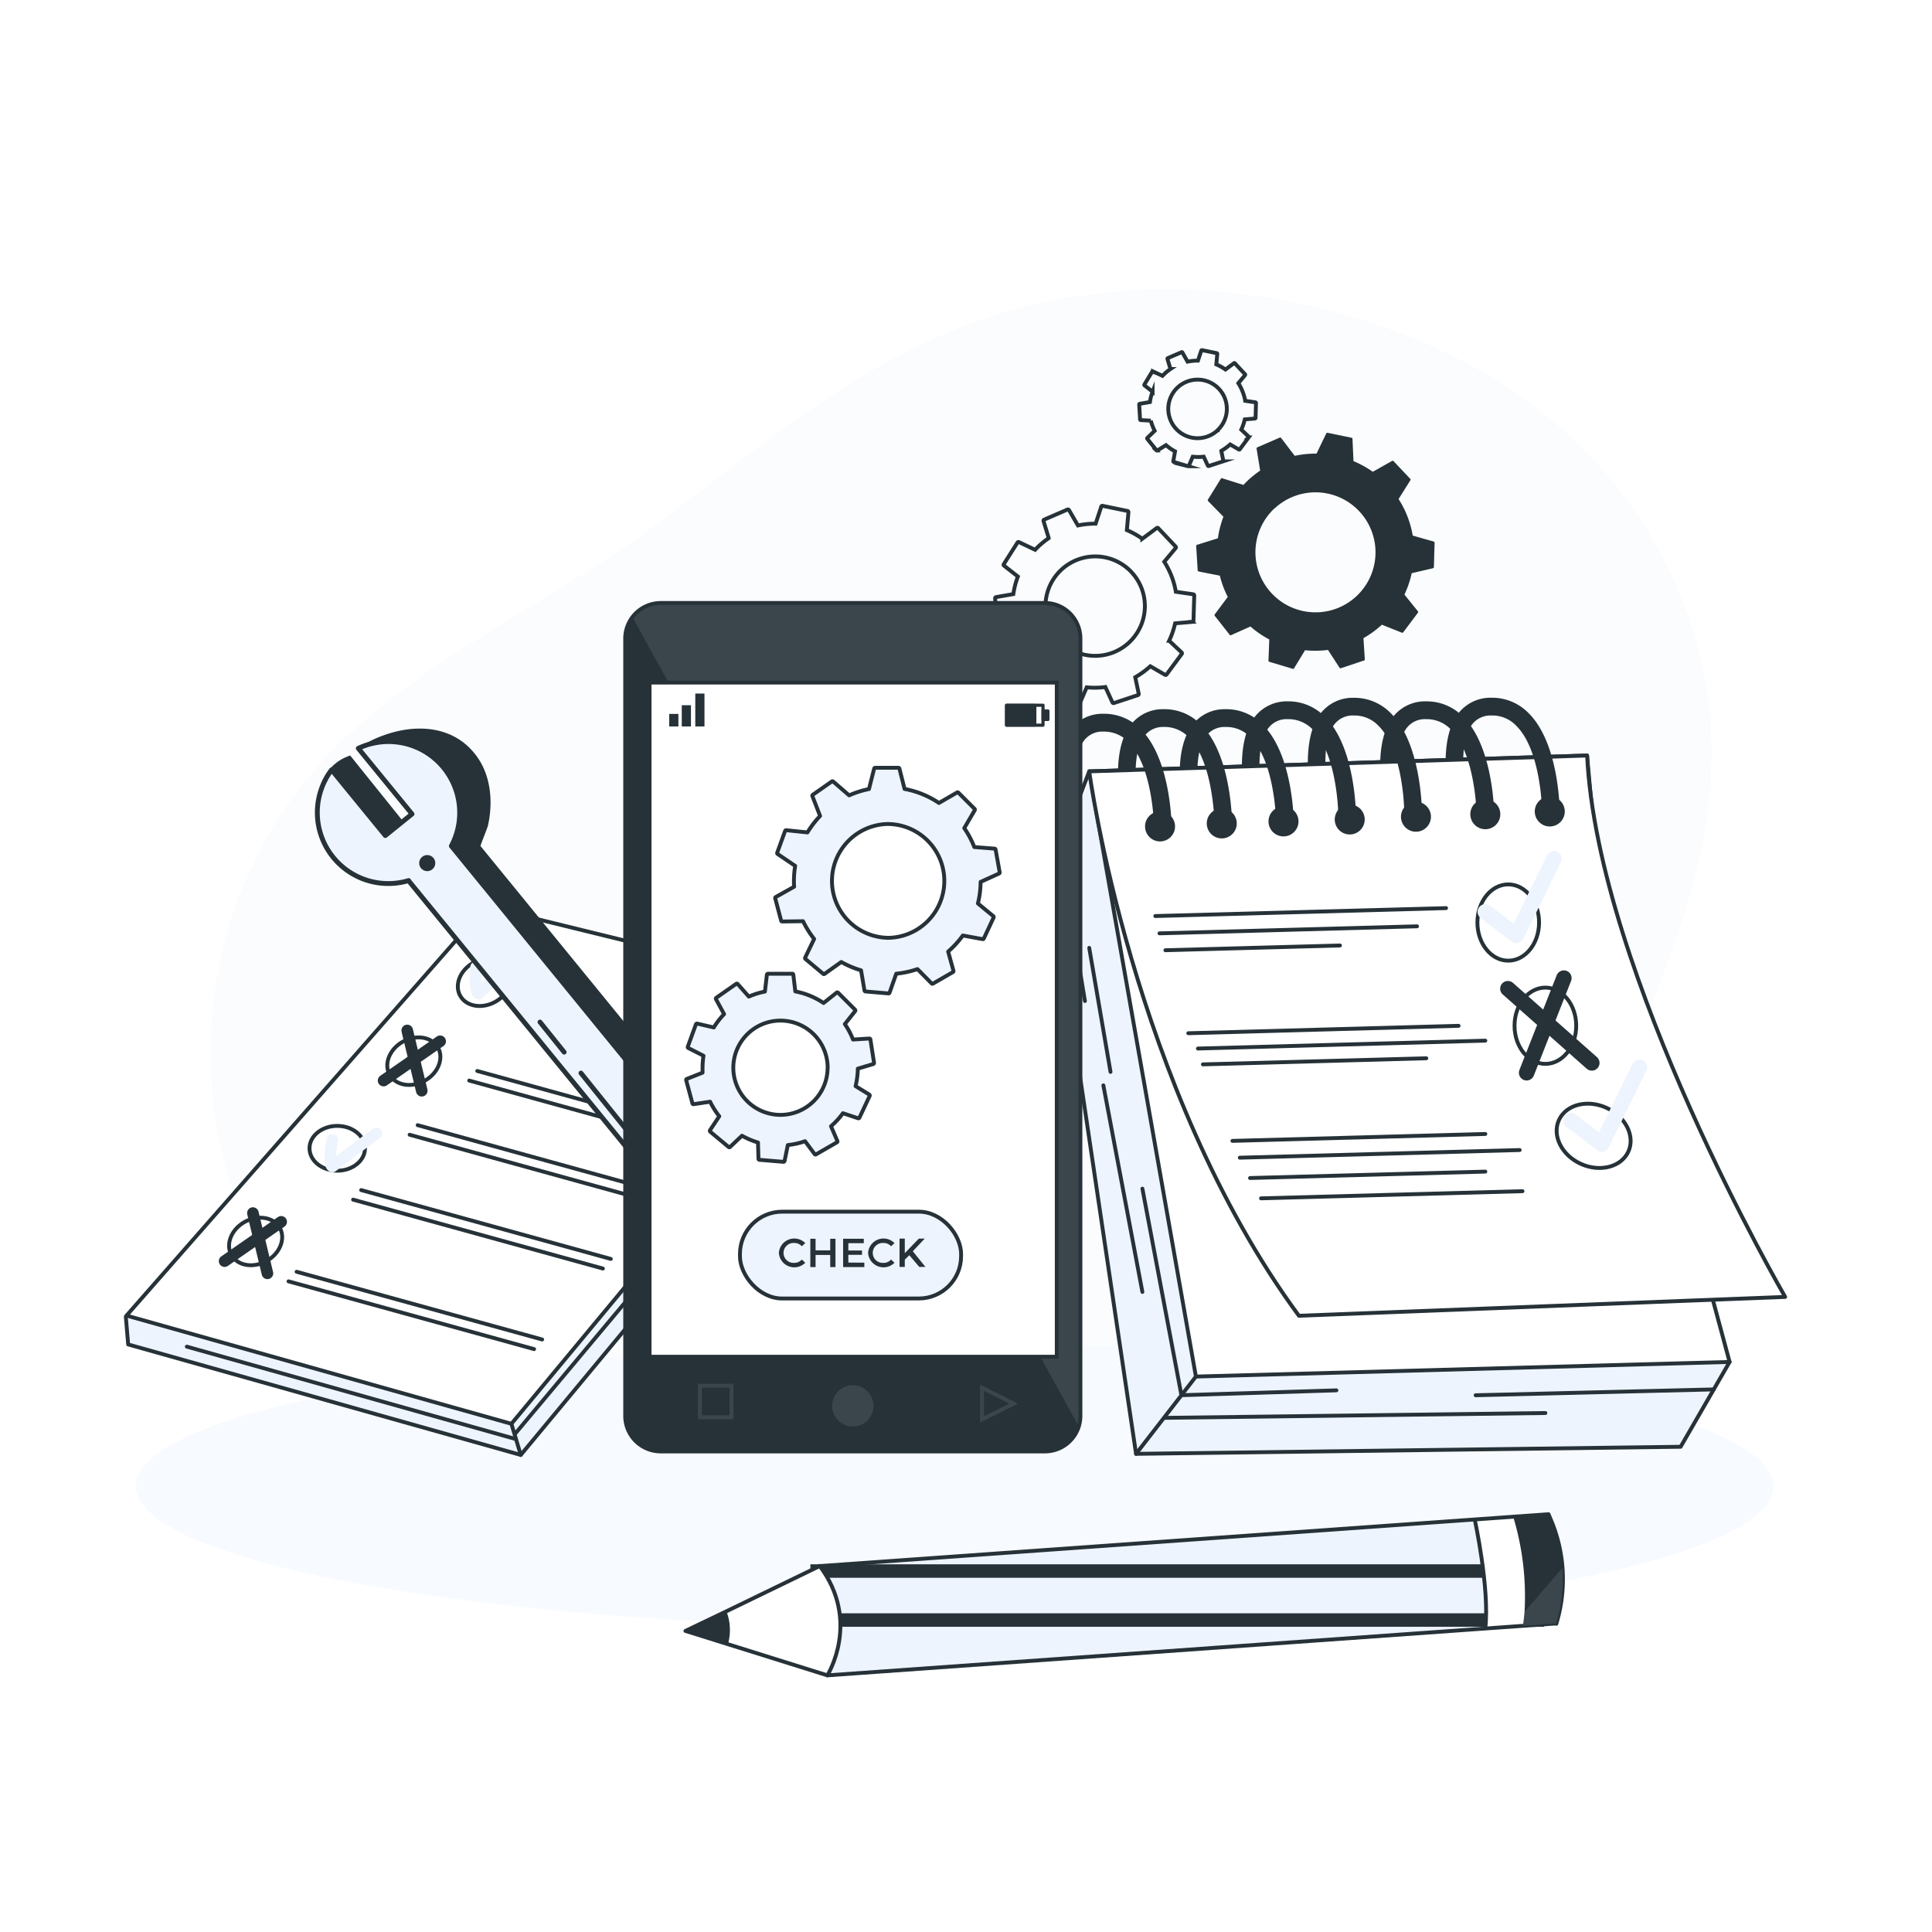 <svg class="animated" id="freepik_stories-mobile-testing" xmlns="http://www.w3.org/2000/svg" viewBox="0 0 500 500" version="1.1" xmlns:xlink="http://www.w3.org/1999/xlink" xmlns:svgjs="http://svgjs.com/svgjs"><style>svg#freepik_stories-mobile-testing:not(.animated) .animable {opacity: 0;}svg#freepik_stories-mobile-testing.animated #freepik--background-simple--inject-125 {animation: 1s 1 forwards cubic-bezier(.36,-0.01,.5,1.38) slideDown;animation-delay: 0s;}svg#freepik_stories-mobile-testing.animated #freepik--Shadow--inject-125 {animation: 1s 1 forwards cubic-bezier(.36,-0.01,.5,1.38) slideLeft;animation-delay: 0s;}svg#freepik_stories-mobile-testing.animated #freepik--notebook-2--inject-125 {animation: 1s 1 forwards cubic-bezier(.36,-0.01,.5,1.38) zoomOut;animation-delay: 0s;}svg#freepik_stories-mobile-testing.animated #freepik--Wrench--inject-125 {animation: 1s 1 forwards cubic-bezier(.36,-0.01,.5,1.38) lightSpeedRight;animation-delay: 0s;}svg#freepik_stories-mobile-testing.animated #freepik--Pen--inject-125 {animation: 1s 1 forwards cubic-bezier(.36,-0.01,.5,1.38) slideDown;animation-delay: 0s;}svg#freepik_stories-mobile-testing.animated #freepik--Graphics--inject-125 {animation: 1s 1 forwards cubic-bezier(.36,-0.01,.5,1.38) slideDown;animation-delay: 0s;}svg#freepik_stories-mobile-testing.animated #freepik--Notebook--inject-125 {animation: 1s 1 forwards cubic-bezier(.36,-0.01,.5,1.38) zoomOut;animation-delay: 0s;}svg#freepik_stories-mobile-testing.animated #freepik--Device--inject-125 {animation: 1s 1 forwards cubic-bezier(.36,-0.01,.5,1.38) lightSpeedRight;animation-delay: 0s;}            @keyframes slideDown {                0% {                    opacity: 0;                    transform: translateY(-30px);                }                100% {                    opacity: 1;                    transform: translateY(0);                }            }                    @keyframes slideLeft {                0% {                    opacity: 0;                    transform: translateX(-30px);                }                100% {                    opacity: 1;                    transform: translateX(0);                }            }                    @keyframes zoomOut {                0% {                    opacity: 0;                    transform: scale(1.5);                }                100% {                    opacity: 1;                    transform: scale(1);                }            }                    @keyframes lightSpeedRight {              from {                transform: translate3d(50%, 0, 0) skewX(-20deg);                opacity: 0;              }              60% {                transform: skewX(10deg);                opacity: 1;              }              80% {                transform: skewX(-2deg);              }              to {                opacity: 1;                transform: translate3d(0, 0, 0);              }            }        </style><g id="freepik--background-simple--inject-125" class="animable" style="transform-origin: 248.724px 236.327px;"><path d="M373,90.82c-34.3-15.95-75.39-20.75-112.48-10.08-33.57,9.67-60.91,32.57-88.19,53.34C144.44,155.3,110,169.63,85.51,194.9,51.9,229.64,45,284,68.18,326.3,92,369.84,140,389.24,187.09,395c61.26,7.45,135.87.88,182.18-43.86,23.89-23.08,41.83-51.82,54.46-82.41,12.81-31.06,24.17-61.7,16.81-95.88C432.51,135.57,407.08,106.69,373,90.82Z" style="fill: rgb(238, 244, 253); transform-origin: 248.724px 236.327px;" id="elrndt5q5psi" class="animable"></path><g id="eluyqjb0cc7g"><path d="M373,90.82c-34.3-15.95-75.39-20.75-112.48-10.08-33.57,9.67-60.91,32.57-88.19,53.34C144.44,155.3,110,169.63,85.51,194.9,51.9,229.64,45,284,68.18,326.3,92,369.84,140,389.24,187.09,395c61.26,7.45,135.87.88,182.18-43.86,23.89-23.08,41.83-51.82,54.46-82.41,12.81-31.06,24.17-61.7,16.81-95.88C432.51,135.57,407.08,106.69,373,90.82Z" style="fill: rgb(255, 255, 255); opacity: 0.7; transform-origin: 248.724px 236.327px;" class="animable"></path></g></g><g id="freepik--Shadow--inject-125" class="animable" style="transform-origin: 247.07px 384.64px;"><ellipse cx="247.07" cy="384.64" rx="211.84" ry="36.72" style="fill: rgb(238, 244, 253); transform-origin: 247.07px 384.64px;" id="elxv4s80qw29o" class="animable"></ellipse><g id="el7peobccix7n"><ellipse cx="247.07" cy="384.64" rx="211.84" ry="36.72" style="fill: rgb(255, 255, 255); opacity: 0.5; transform-origin: 247.07px 384.64px;" class="animable"></ellipse></g></g><g id="freepik--notebook-2--inject-125" class="animable" style="transform-origin: 128.64px 305.57px;"><polygon points="32.74 340.47 32.68 342.17 33.17 347.94 134.77 376.54 224.72 268.22 223.92 258.9 203.19 258.41 32.74 340.47" style="fill: rgb(238, 244, 253); transform-origin: 128.7px 317.475px;" id="el1mr2fu1hdt6" class="animable"></polygon><polygon points="223.61 258.62 125.71 234.6 32.74 340.47 132.35 368.48 223.61 258.62" style="fill: rgb(255, 255, 255); stroke: rgb(38, 50, 56); stroke-linecap: round; stroke-linejoin: round; transform-origin: 128.175px 301.54px;" id="elhcbg1d6cev" class="animable"></polygon><polyline points="223.61 258.62 224.46 268.54 134.77 376.54 132.35 368.48" style="fill: none; stroke: rgb(38, 50, 56); stroke-linecap: round; stroke-linejoin: round; transform-origin: 178.405px 317.58px;" id="el5439yggobjd" class="animable"></polyline><polyline points="134.77 376.54 33.17 347.94 32.56 340.74" style="fill: none; stroke: rgb(38, 50, 56); stroke-linecap: round; stroke-linejoin: round; transform-origin: 83.665px 358.64px;" id="elc1gpexst6og" class="animable"></polyline><line x1="133.54" y1="372.44" x2="48.35" y2="348.51" style="fill: none; stroke: rgb(38, 50, 56); stroke-linecap: round; stroke-linejoin: round; transform-origin: 90.945px 360.475px;" id="elij3viozbm3" class="animable"></line><line x1="223.94" y1="265.59" x2="176.05" y2="321.29" style="fill: none; stroke: rgb(38, 50, 56); stroke-linecap: round; stroke-linejoin: round; transform-origin: 199.995px 293.44px;" id="elpbjfp7xz8l" class="animable"></line><line x1="170.63" y1="326.49" x2="133.41" y2="370.94" style="fill: none; stroke: rgb(38, 50, 56); stroke-linecap: round; stroke-linejoin: round; transform-origin: 152.02px 348.715px;" id="el83t6yjmf4jx" class="animable"></line><path d="M119.09,257.69c1.55,2.8,5.62,3.51,9.09,1.58s5-5.76,3.45-8.56-5.63-3.5-9.1-1.57S117.53,254.9,119.09,257.69Z" style="fill: none; stroke: rgb(38, 50, 56); stroke-miterlimit: 10; transform-origin: 125.357px 254.203px;" id="elrf5pf3sd4mn" class="animable"></path><line x1="197.76" y1="278.25" x2="134.21" y2="260.71" style="fill: none; stroke: rgb(38, 50, 56); stroke-linecap: round; stroke-linejoin: round; transform-origin: 165.985px 269.48px;" id="el8enoycytae" class="animable"></line><line x1="199.85" y1="275.76" x2="136.29" y2="258.23" style="fill: none; stroke: rgb(38, 50, 56); stroke-linecap: round; stroke-linejoin: round; transform-origin: 168.07px 266.995px;" id="elwv4nfcnbbt" class="animable"></line><path d="M100.83,278.12c1.56,2.8,5.63,3.51,9.09,1.58s5-5.76,3.45-8.56-5.63-3.5-9.09-1.57S99.27,275.33,100.83,278.12Z" style="fill: none; stroke: rgb(38, 50, 56); stroke-miterlimit: 10; transform-origin: 107.098px 274.633px;" id="eldcmqgnh4cut" class="animable"></path><line x1="184.11" y1="296.94" x2="121.43" y2="279.65" style="fill: none; stroke: rgb(38, 50, 56); stroke-linecap: round; stroke-linejoin: round; transform-origin: 152.77px 288.295px;" id="el7qm3cvp69w5" class="animable"></line><line x1="186.27" y1="294.48" x2="123.52" y2="277.17" style="fill: none; stroke: rgb(38, 50, 56); stroke-linecap: round; stroke-linejoin: round; transform-origin: 154.895px 285.825px;" id="elldjwv79p9l" class="animable"></line><line x1="170.63" y1="311.51" x2="106.01" y2="293.67" style="fill: none; stroke: rgb(38, 50, 56); stroke-linecap: round; stroke-linejoin: round; transform-origin: 138.32px 302.59px;" id="elqtzyfwlkvjh" class="animable"></line><line x1="172.76" y1="309.04" x2="108.09" y2="291.19" style="fill: none; stroke: rgb(38, 50, 56); stroke-linecap: round; stroke-linejoin: round; transform-origin: 140.425px 300.115px;" id="el210od5o2j51" class="animable"></line><g id="el3mya5d35ski"><ellipse cx="87.28" cy="297.18" rx="7.18" ry="5.8" style="fill: none; stroke: rgb(38, 50, 56); stroke-miterlimit: 10; transform-origin: 87.28px 297.18px; transform: rotate(-29.12deg);" class="animable"></ellipse></g><line x1="156.03" y1="328.3" x2="91.38" y2="310.47" style="fill: none; stroke: rgb(38, 50, 56); stroke-linecap: round; stroke-linejoin: round; transform-origin: 123.705px 319.385px;" id="elq3iwgskqem" class="animable"></line><line x1="158.07" y1="325.81" x2="93.47" y2="307.99" style="fill: none; stroke: rgb(38, 50, 56); stroke-linecap: round; stroke-linejoin: round; transform-origin: 125.77px 316.9px;" id="elp1baafkk34" class="animable"></line><path d="M59.89,324.79c1.55,2.79,5.63,3.5,9.09,1.57s5-5.76,3.45-8.56-5.63-3.5-9.1-1.57S58.33,322,59.89,324.79Z" style="fill: none; stroke: rgb(38, 50, 56); stroke-miterlimit: 10; transform-origin: 66.156px 321.294px;" id="elckioivvp74" class="animable"></path><line x1="138.22" y1="349.15" x2="74.67" y2="331.61" style="fill: none; stroke: rgb(38, 50, 56); stroke-linecap: round; stroke-linejoin: round; transform-origin: 106.445px 340.38px;" id="elsgwqrjqso5" class="animable"></line><line x1="140.31" y1="346.66" x2="76.76" y2="329.13" style="fill: none; stroke: rgb(38, 50, 56); stroke-linecap: round; stroke-linejoin: round; transform-origin: 108.535px 337.895px;" id="elb0gt3lb93fi" class="animable"></line><path d="M123.2,250.33s-.63,6.08.64,6.85c1.76-1.75,10.52-9.68,10.52-9.68" style="fill: none; stroke: rgb(238, 244, 253); stroke-linecap: round; stroke-linejoin: round; stroke-width: 3px; transform-origin: 128.702px 252.34px;" id="el49kq7fxx451" class="animable"></path><path d="M86,295s-1.23,6,0,6.89c1.93-1.57,11.44-8.59,11.44-8.59" style="fill: none; stroke: rgb(238, 244, 253); stroke-linecap: round; stroke-linejoin: round; stroke-width: 3px; transform-origin: 91.447px 297.595px;" id="ela6m7wwe06j" class="animable"></path><line x1="109.15" y1="282.28" x2="105.39" y2="266.68" style="fill: none; stroke: rgb(38, 50, 56); stroke-linecap: round; stroke-linejoin: round; stroke-width: 3px; transform-origin: 107.27px 274.48px;" id="elho17xy031oi" class="animable"></line><line x1="69.21" y1="329.54" x2="65.45" y2="313.94" style="fill: none; stroke: rgb(38, 50, 56); stroke-linecap: round; stroke-linejoin: round; stroke-width: 3px; transform-origin: 67.33px 321.74px;" id="elvyekjp6qh4f" class="animable"></line><line x1="99.27" y1="279.65" x2="113.91" y2="269.48" style="fill: none; stroke: rgb(38, 50, 56); stroke-linecap: round; stroke-linejoin: round; stroke-width: 3px; transform-origin: 106.59px 274.565px;" id="el0o354o23pip" class="animable"></line><line x1="58.13" y1="326.38" x2="72.77" y2="316.21" style="fill: none; stroke: rgb(38, 50, 56); stroke-linecap: round; stroke-linejoin: round; stroke-width: 3px; transform-origin: 65.45px 321.295px;" id="elba6ta5ebbp" class="animable"></line></g><g id="freepik--Wrench--inject-125" class="animable" style="transform-origin: 149.322px 263.693px;"><path d="M113.37,228l68.48,83.8a18.4,18.4,0,0,0,24.08,25.28l-14.27-17.5,6.89-5.58,14.29,17.52a18.4,18.4,0,0,0-20-28.67l-68.49-83.9c-.07-.09,1.79-4.66,1.92-5.25,1.35-5.93.83-12.73-2.76-17.79-5.84-8.22-15.93-8.78-24.71-5.43a26.26,26.26,0,0,0-6.1,3.19l17.61,19.46-3,3.15L90.63,195.53c-7.1,2.29-11,10.64-6.74,22.53,1,2.75,11,5.27,13.18,6.89a18.38,18.38,0,0,0,16.28,2.91Z" style="fill: rgb(38, 50, 56); transform-origin: 149.322px 263.693px;" id="eln7311xnc55r" class="animable"></path><path d="M105.8,228l68.48,83.8a18.4,18.4,0,0,0,24.07,25.28l-14.27-17.5L191,314l14.3,17.52a18.4,18.4,0,0,0-20-28.67l-68.49-83.9a18.4,18.4,0,0,0-24.08-25.28l13.9,17-6.91,5.57-13.9-17a18.37,18.37,0,0,0,19.94,28.65Z" style="fill: rgb(238, 244, 253); stroke: rgb(38, 50, 56); stroke-linecap: round; stroke-linejoin: round; stroke-width: 1.257px; transform-origin: 145.554px 265.372px;" id="el2dpxoeziolt" class="animable"></path><path d="M112.65,223.36a2.08,2.08,0,1,1-2.08-2.07A2.08,2.08,0,0,1,112.65,223.36Z" style="fill: rgb(38, 50, 56); transform-origin: 110.57px 223.37px;" id="eltbsbr2ug7ha" class="animable"></path><line x1="150.35" y1="277.71" x2="173.99" y2="307.15" style="fill: rgb(238, 244, 253); stroke: rgb(38, 50, 56); stroke-linecap: round; stroke-linejoin: round; stroke-width: 1.257px; transform-origin: 162.17px 292.43px;" id="elybewoicp04q" class="animable"></line><line x1="139.75" y1="264.51" x2="146" y2="272.29" style="fill: rgb(238, 244, 253); stroke: rgb(38, 50, 56); stroke-linecap: round; stroke-linejoin: round; stroke-width: 1.257px; transform-origin: 142.875px 268.4px;" id="elluz0389vf8g" class="animable"></line></g><g id="freepik--Pen--inject-125" class="animable" style="transform-origin: 290.94px 412.705px;"><path d="M402.74,420.15l-8.61.62-8.87.63L214.12,433.58l-25.73-8.06-11-3.44L188,417l24.13-11.7,169.55-12.06,10-.72,9.13-.64.42,1A39.42,39.42,0,0,1,402.74,420.15Z" style="fill: rgb(238, 244, 253); transform-origin: 290.936px 412.73px;" id="elcvi4ra6c6x" class="animable"></path><g id="elmhdjd1hweln"><rect x="211.79" y="417.52" width="187.82" height="3.49" style="fill: rgb(38, 50, 56); transform-origin: 305.7px 419.265px; transform: rotate(-3.86deg);" class="animable"></rect></g><g id="elzhsa0osuocs"><rect x="209.73" y="404.84" width="187.82" height="3.49" style="fill: rgb(38, 50, 56); transform-origin: 303.64px 406.585px; transform: rotate(-3.86deg);" class="animable"></rect></g><path d="M402.74,420.15l-8.61.62-9.74.69c.79-11-1.54-23.94-2.74-28.27l10-.72,9.13-.64.42,1A39.42,39.42,0,0,1,402.74,420.15Z" style="fill: rgb(255, 255, 255); transform-origin: 393.065px 406.645px;" id="elwz8pxkt3w09" class="animable"></path><path d="M214.12,433.58l-25.73-8.06-11-3.44L188,417l24.13-11.7C222.33,421.3,214.12,433.58,214.12,433.58Z" style="fill: rgb(255, 255, 255); transform-origin: 197.317px 419.44px;" id="elwcbgb1n5mi" class="animable"></path><path d="M188.39,425.52l-11-3.44L188,417A13.47,13.47,0,0,1,188.39,425.52Z" style="fill: rgb(38, 50, 56); transform-origin: 183.146px 421.26px;" id="elhlesnulispm" class="animable"></path><path d="M214.12,433.58s8.79-14-2-28.33" style="fill: none; stroke: rgb(38, 50, 56); stroke-linecap: round; stroke-linejoin: round; transform-origin: 214.808px 419.415px;" id="el9mb4e53pyv6" class="animable"></path><path d="M402.74,420.15l-8.61.62c.18-1.21.32-2.42.42-3.62a71.12,71.12,0,0,0-2.95-24.68l9.13-.64.42,1a39.44,39.44,0,0,1,1.59,27.35Z" style="fill: rgb(38, 50, 56); transform-origin: 398.031px 406.3px;" id="eldkdzk71f27e" class="animable"></path><path d="M402.74,420.15,214.12,433.58l-25.73-8.06-11-3.44L188,417l24.13-11.7,188.63-13.42.42,1a39.51,39.51,0,0,1,1.59,27.36Z" style="fill: none; stroke: rgb(38, 50, 56); stroke-linecap: round; stroke-linejoin: round; transform-origin: 290.94px 412.73px;" id="elunczetvxvld" class="animable"></path><g id="elhhwp3xsgrc5"><path d="M402.74,420.15l-8.61.62c.18-1.21.32-2.42.42-3.62l9.81-11.37A39.21,39.21,0,0,1,402.74,420.15Z" style="fill: rgb(255, 255, 255); opacity: 0.1; transform-origin: 399.298px 413.275px;" class="animable"></path></g><path d="M381.65,393.19s3.92,18,2.74,28.27" style="fill: none; stroke: rgb(38, 50, 56); stroke-miterlimit: 10; transform-origin: 383.131px 407.325px;" id="eljrifo3p4r8" class="animable"></path></g><g id="freepik--Graphics--inject-125" class="animable" style="transform-origin: 314.405px 136.332px;"><path d="M362.81,163.74a.31.31,0,0,0,.35-.1l3.8-5.07a.29.29,0,0,0,0-.36l-3.49-4.33a25.85,25.85,0,0,0,1.88-5.54l5.5-1.28a.31.31,0,0,0,.24-.28l.18-6.33a.29.29,0,0,0-.22-.29l-5.44-1.55a25.21,25.21,0,0,0-3.66-9.46L365,124.3a.27.27,0,0,0,0-.35l-4.36-4.61a.3.3,0,0,0-.36-.06l-5,2.82a25.85,25.85,0,0,0-5-2.76l-.26-5.79a.27.27,0,0,0-.25-.26l-6.2-1.28a.3.3,0,0,0-.33.15l-2.53,5.24a25.38,25.38,0,0,0-5.63.57l-3.53-4.62a.32.32,0,0,0-.35-.1l-5.82,2.52a.31.31,0,0,0-.18.31l.93,5.71a25.37,25.37,0,0,0-3.19,2.56c-.37.34-.73.71-1.14,1.15l-5.5-1.73a.3.3,0,0,0-.34.12l-3.34,5.39a.29.29,0,0,0,0,.36l4,4.09a25.56,25.56,0,0,0-1.43,5.58L309.78,141a.33.33,0,0,0-.21.3l.39,6.34a.29.29,0,0,0,.24.26l5.49,1.08a25.15,25.15,0,0,0,2.06,5.5L314.37,159a.3.3,0,0,0,0,.37l3.94,5a.29.29,0,0,0,.3,0l5-2.23a25.45,25.45,0,0,0,4.88,3.35l-.21,5.49a.31.31,0,0,0,.21.29l6.08,1.82a.28.28,0,0,0,.33-.13l2.84-4.68a26.22,26.22,0,0,0,5.94-.08l3,4.62a.3.3,0,0,0,.34.11l6-2a.29.29,0,0,0,.19-.3l-.35-5.48a25.46,25.46,0,0,0,4.77-3.48Zm-33-32.11a15.53,15.53,0,1,1-.63,22A15.54,15.54,0,0,1,329.77,131.63Z" style="fill: rgb(38, 50, 56); transform-origin: 340.42px 142.553px;" id="elnih5l59jhd" class="animable"></path><path d="M305.82,169.26a.29.29,0,0,0,0-.39l-3.24-3.05a21.54,21.54,0,0,0,1.54-4.5l4.47-.38a.29.29,0,0,0,.28-.27l.2-6.59a.29.29,0,0,0-.27-.28l-4.49-.65a21.09,21.09,0,0,0-3-7.77l2.95-3.54a.28.28,0,0,0,0-.38l-4.53-4.79a.28.28,0,0,0-.39,0l-3.71,2.76a21.46,21.46,0,0,0-4-2.24l.41-4.62a.3.3,0,0,0-.23-.33l-6.47-1.33a.28.28,0,0,0-.33.19l-1.46,4.43a21.31,21.31,0,0,0-4.58.46l-2.32-4a.32.32,0,0,0-.37-.13l-6.05,2.62a.29.29,0,0,0-.17.35l1.35,4.44a23.17,23.17,0,0,0-2.62,2.1c-.29.28-.58.56-.9.92l-4.19-2a.29.29,0,0,0-.37.11L259.78,146a.28.28,0,0,0,.06.39l3.59,2.82a21.67,21.67,0,0,0-1.18,4.54l-4.47.78a.29.29,0,0,0-.24.31l.38,6.59a.3.3,0,0,0,.27.28l4.47.24a20.89,20.89,0,0,0,1.66,4.47l-3.15,3.14a.28.28,0,0,0,0,.39l4.1,5.14,0,0a.28.28,0,0,0,.39,0l3.75-2.32a22,22,0,0,0,4,2.72l-.77,4.33a.29.29,0,0,0,.2.33l6.33,1.89a.29.29,0,0,0,.34-.16l1.73-4a21,21,0,0,0,4.82-.08l1.85,4a.29.29,0,0,0,.35.15l6.25-2.06a.29.29,0,0,0,.19-.34l-.9-4.28a22.37,22.37,0,0,0,3.9-2.84l3.82,2.21a.3.3,0,0,0,.38-.08Zm-31.88-3.69a12.88,12.88,0,0,1,18.74-17.67v0l.24.27a12.87,12.87,0,0,1-19,17.38Z" style="fill: none; stroke: rgb(38, 50, 56); stroke-miterlimit: 10; transform-origin: 283.305px 156.477px;" id="ell2lh0dwzmo" class="animable"></path><path d="M296.92,113.34a.17.17,0,0,0,0,.23l2.41,3,0,0a.16.16,0,0,0,.22,0l2.21-1.37a12.16,12.16,0,0,0,2.34,1.61l-.45,2.54a.15.15,0,0,0,.11.19l3.72,1.12a.17.17,0,0,0,.2-.1l1-2.37a12.27,12.27,0,0,0,2.84,0l1.08,2.34a.18.18,0,0,0,.21.08l3.67-1.2a.18.18,0,0,0,.11-.2l-.52-2.53a13.37,13.37,0,0,0,2.29-1.66l2.24,1.3a.17.17,0,0,0,.22,0l2.32-3.11a.15.15,0,0,0,0-.22l-1.9-1.8a12.36,12.36,0,0,0,.9-2.65l2.63-.22a.18.18,0,0,0,.17-.16l.11-3.88a.17.17,0,0,0-.15-.16l-2.64-.39a12.55,12.55,0,0,0-1.78-4.56l1.74-2.08a.18.18,0,0,0,0-.23L319.56,94a.16.16,0,0,0-.22,0l-2.19,1.63a12.48,12.48,0,0,0-2.37-1.32l.25-2.72a.18.18,0,0,0-.14-.19l-3.8-.78a.16.16,0,0,0-.2.11l-.86,2.6a12.79,12.79,0,0,0-2.69.27L306,91.22a.15.15,0,0,0-.21-.07l-3.56,1.53a.18.18,0,0,0-.1.21l.79,2.61a12.11,12.11,0,0,0-1.53,1.23c-.17.16-.34.33-.54.54l-2.46-1.15a.15.15,0,0,0-.21.07l-2,3.3a.19.19,0,0,0,0,.23l2.11,1.66a12.19,12.19,0,0,0-.69,2.67l-2.63.45a.18.18,0,0,0-.15.18l.23,3.87a.17.17,0,0,0,.16.17l2.62.14a12.57,12.57,0,0,0,1,2.63Zm18.21-2h0a7.58,7.58,0,1,1,.32-10.71h0A7.57,7.57,0,0,1,315.13,111.32Z" style="fill: none; stroke: rgb(38, 50, 56); stroke-miterlimit: 10; transform-origin: 309.935px 105.639px;" id="elsusynec4qp" class="animable"></path></g><g id="freepik--Notebook--inject-125" class="animable" style="transform-origin: 366.875px 278.409px;"><polygon points="434.95 374.42 447.62 352.47 309.5 356.25 281.89 202.46 271.75 226.33 294.01 376.25 434.95 374.42" style="fill: rgb(238, 244, 253); transform-origin: 359.685px 289.355px;" id="eljqbhnr5xn9s" class="animable"></polygon><polygon points="447.62 352.47 309.5 356.25 281.89 199.63 410.73 195.53 413.46 225.8 447.62 352.47" style="fill: rgb(255, 255, 255); stroke: rgb(38, 50, 56); stroke-linecap: round; stroke-linejoin: round; transform-origin: 364.755px 275.89px;" id="elv86hkjnmlgh" class="animable"></polygon><polyline points="447.62 352.47 434.95 374.42 294.01 376.25 271.75 226.33 281.89 199.63" style="fill: none; stroke: rgb(38, 50, 56); stroke-linecap: round; stroke-linejoin: round; transform-origin: 359.685px 287.94px;" id="el5rsb0udcm9" class="animable"></polyline><path d="M281.89,199.63s11,82.1,54.27,140.89L462,335.64s-48.53-83.59-51.26-140.11Z" style="fill: rgb(255, 255, 255); stroke: rgb(38, 50, 56); stroke-linecap: round; stroke-linejoin: round; transform-origin: 371.945px 268.025px;" id="ellw0e553rata" class="animable"></path><path d="M397.2,210a3.88,3.88,0,1,0,3.88-3.87A3.88,3.88,0,0,0,397.2,210Z" style="fill: rgb(38, 50, 56); transform-origin: 401.08px 210.01px;" id="el2b6db4tnucs" class="animable"></path><path d="M380.52,210.71a3.88,3.88,0,1,0,3.88-3.87A3.87,3.87,0,0,0,380.52,210.71Z" style="fill: rgb(38, 50, 56); transform-origin: 384.4px 210.72px;" id="elvb08fzjxguk" class="animable"></path><g id="el95ivscyul9d"><circle cx="349.31" cy="212.08" r="3.88" style="fill: rgb(38, 50, 56); transform-origin: 349.31px 212.08px; transform: rotate(-28.08deg);" class="animable"></circle></g><path d="M328.29,212.57a3.88,3.88,0,1,0,3.88-3.87A3.87,3.87,0,0,0,328.29,212.57Z" style="fill: rgb(38, 50, 56); transform-origin: 332.17px 212.58px;" id="elz78wnfu1jd" class="animable"></path><path d="M303.24,214.59a2.29,2.29,0,0,1-4.57,0,58.29,58.29,0,0,0-.87-8.92c-.85-4.81-2.52-10.43-5.83-13.7a8.59,8.59,0,0,0-6.31-2.63h-.09a5.92,5.92,0,0,0-4.94,2.21c-2.9,3.69-2.61,11.31-1.89,16.39l-3,8c-.3-1.35-4.52-19.76,1.34-27.22a10.5,10.5,0,0,1,8.5-4,13.24,13.24,0,0,1,9.65,4C303.15,196.63,303.24,213.86,303.24,214.59Z" style="fill: rgb(38, 50, 56); transform-origin: 288.615px 200.723px;" id="elpcrrmvmeey8" class="animable"></path><path d="M318.86,213.4a2.28,2.28,0,0,1-4.56,0,59.12,59.12,0,0,0-.88-8.92c-.84-4.82-2.51-10.43-5.82-13.71a8.51,8.51,0,0,0-6.4-2.63,6,6,0,0,0-4.94,2.22c-1.65,2.1-2.26,5.46-2.36,8.89l-4.56.14c.1-4.27.9-8.77,3.33-11.85a10.44,10.44,0,0,1,8.49-4,13.12,13.12,0,0,1,9.66,4C318.77,195.43,318.86,212.67,318.86,213.4Z" style="fill: rgb(38, 50, 56); transform-origin: 304.1px 199.608px;" id="eltd1f88hnau" class="animable"></path><path d="M334.84,213.4a2.29,2.29,0,0,1-4.57,0,58.29,58.29,0,0,0-.87-8.92c-.84-4.82-2.52-10.43-5.83-13.71a8.54,8.54,0,0,0-6.4-2.63,5.93,5.93,0,0,0-4.93,2.22c-1.57,2-2.21,5.12-2.35,8.37l-4.56.15c.15-4.11,1-8.37,3.32-11.34a10.43,10.43,0,0,1,8.49-4,13.07,13.07,0,0,1,9.65,4C334.75,195.43,334.84,212.67,334.84,213.4Z" style="fill: rgb(38, 50, 56); transform-origin: 320.085px 199.538px;" id="el64ngsm4skp" class="animable"></path><path d="M350.93,211.37a2.28,2.28,0,0,1-4.56,0,59.12,59.12,0,0,0-.88-8.92c-.85-4.81-2.53-10.43-5.82-13.7a8.61,8.61,0,0,0-6.32-2.63h-.08a5.91,5.91,0,0,0-4.94,2.21c-1.81,2.3-2.38,6.13-2.38,9.91l-4.55.13c0-4.55.72-9.52,3.34-12.86a10.5,10.5,0,0,1,8.49-4h.12a13.12,13.12,0,0,1,9.54,4C350.84,193.4,350.93,210.64,350.93,211.37Z" style="fill: rgb(38, 50, 56); transform-origin: 336.165px 197.579px;" id="elmn2bo8zklra" class="animable"></path><path d="M368,210.43a2.29,2.29,0,1,1-4.57,0,58.29,58.29,0,0,0-.87-8.92c-.85-4.81-2.52-10.43-5.83-13.7a8.54,8.54,0,0,0-6.4-2.64,6,6,0,0,0-4.94,2.22c-1.86,2.37-2.41,6.33-2.38,10.2h-4.55c0-4.59.69-9.65,3.34-13a10.5,10.5,0,0,1,8.49-4,13.14,13.14,0,0,1,9.66,4C367.87,192.47,368,209.71,368,210.43Z" style="fill: rgb(38, 50, 56); transform-origin: 353.233px 196.729px;" id="el80suhm8g4ot" class="animable"></path><path d="M386.71,211.37a2.28,2.28,0,1,1-4.56,0,57.61,57.61,0,0,0-.88-8.92c-.85-4.81-2.52-10.43-5.82-13.7a8.61,8.61,0,0,0-6.32-2.63h-.08a5.91,5.91,0,0,0-4.94,2.21c-1.63,2.08-2.26,5.41-2.36,8.83l-4.55.08c.1-4.22.92-8.67,3.32-11.73a10.5,10.5,0,0,1,8.49-4h.12a13.12,13.12,0,0,1,9.54,4C386.62,193.4,386.71,210.64,386.71,211.37Z" style="fill: rgb(38, 50, 56); transform-origin: 371.955px 197.579px;" id="elfucegxrta0t" class="animable"></path><path d="M403.66,210.43a2.29,2.29,0,0,1-4.57,0,58.29,58.29,0,0,0-.87-8.92c-.85-4.81-2.52-10.43-5.83-13.7a8.5,8.5,0,0,0-6.39-2.64,6,6,0,0,0-4.95,2.22c-1.69,2.15-2.3,5.62-2.37,9.13l-4.55.16c.07-4.34.86-9,3.33-12.11a10.51,10.51,0,0,1,8.5-4,13.17,13.17,0,0,1,9.65,4C403.57,192.47,403.66,209.71,403.66,210.43Z" style="fill: rgb(38, 50, 56); transform-origin: 388.895px 196.568px;" id="eliev3vweglm" class="animable"></path><path d="M296.34,213.87a3.88,3.88,0,1,0,3.88-3.87A3.87,3.87,0,0,0,296.34,213.87Z" style="fill: rgb(38, 50, 56); transform-origin: 300.22px 213.88px;" id="elhfdsdcy8wd" class="animable"></path><path d="M362.57,211.37a3.88,3.88,0,1,0,3.88-3.88A3.89,3.89,0,0,0,362.57,211.37Z" style="fill: rgb(38, 50, 56); transform-origin: 366.45px 211.37px;" id="elgbz5rt4mtgr" class="animable"></path><path d="M312.31,213.09a3.88,3.88,0,1,0,3.88-3.87A3.88,3.88,0,0,0,312.31,213.09Z" style="fill: rgb(38, 50, 56); transform-origin: 316.19px 213.1px;" id="elp8n1qdigmqf" class="animable"></path><line x1="274.37" y1="220.17" x2="280.78" y2="259.06" style="fill: rgb(255, 255, 255); stroke: rgb(38, 50, 56); stroke-linecap: round; stroke-linejoin: round; transform-origin: 277.575px 239.615px;" id="elyspfcqrlfdi" class="animable"></line><line x1="281.89" y1="245.31" x2="287.4" y2="277.41" style="fill: rgb(255, 255, 255); stroke: rgb(38, 50, 56); stroke-linecap: round; stroke-linejoin: round; transform-origin: 284.645px 261.36px;" id="elihpng2yooaj" class="animable"></line><line x1="399.94" y1="365.69" x2="301.35" y2="366.94" style="fill: none; stroke: rgb(38, 50, 56); stroke-linecap: round; stroke-linejoin: round; transform-origin: 350.645px 366.315px;" id="elvia4iyp8yja" class="animable"></line><line x1="309.5" y1="356.25" x2="294.01" y2="376.25" style="fill: rgb(255, 255, 255); stroke: rgb(38, 50, 56); stroke-linecap: round; stroke-linejoin: round; transform-origin: 301.755px 366.25px;" id="elidtbdah8yia" class="animable"></line><polyline points="295.65 307.62 305.75 361.08 345.86 359.82" style="fill: none; stroke: rgb(38, 50, 56); stroke-linecap: round; stroke-linejoin: round; transform-origin: 320.755px 334.35px;" id="elhbw16dvt8xd" class="animable"></polyline><line x1="295.65" y1="334.35" x2="285.55" y2="280.89" style="fill: rgb(255, 255, 255); stroke: rgb(38, 50, 56); stroke-linecap: round; stroke-linejoin: round; transform-origin: 290.6px 307.62px;" id="eln8esvmdjm5f" class="animable"></line><line x1="443.52" y1="359.58" x2="381.89" y2="361.09" style="fill: none; stroke: rgb(38, 50, 56); stroke-linecap: round; stroke-linejoin: round; transform-origin: 412.705px 360.335px;" id="el5riiit4id4p" class="animable"></line><line x1="318.95" y1="295.26" x2="384.4" y2="293.47" style="fill: rgb(255, 255, 255); stroke: rgb(38, 50, 56); stroke-linecap: round; stroke-linejoin: round; transform-origin: 351.675px 294.365px;" id="el779kxbyntdu" class="animable"></line><line x1="320.86" y1="299.61" x2="393.29" y2="297.63" style="fill: rgb(255, 255, 255); stroke: rgb(38, 50, 56); stroke-linecap: round; stroke-linejoin: round; transform-origin: 357.075px 298.62px;" id="elhnrm75p39g7" class="animable"></line><line x1="323.51" y1="304.87" x2="384.4" y2="303.21" style="fill: rgb(255, 255, 255); stroke: rgb(38, 50, 56); stroke-linecap: round; stroke-linejoin: round; transform-origin: 353.955px 304.04px;" id="elzftu1yu251" class="animable"></line><line x1="326.35" y1="310.13" x2="394.02" y2="308.28" style="fill: rgb(255, 255, 255); stroke: rgb(38, 50, 56); stroke-linecap: round; stroke-linejoin: round; transform-origin: 360.185px 309.205px;" id="el8fty9na14ag" class="animable"></line><line x1="307.53" y1="267.4" x2="377.48" y2="265.48" style="fill: rgb(255, 255, 255); stroke: rgb(38, 50, 56); stroke-linecap: round; stroke-linejoin: round; transform-origin: 342.505px 266.44px;" id="el3b1cd9ppxid" class="animable"></line><line x1="310.02" y1="271.36" x2="384.4" y2="269.32" style="fill: rgb(255, 255, 255); stroke: rgb(38, 50, 56); stroke-linecap: round; stroke-linejoin: round; transform-origin: 347.21px 270.34px;" id="elce7oj6we4pm" class="animable"></line><line x1="311.31" y1="275.46" x2="369.13" y2="273.88" style="fill: rgb(255, 255, 255); stroke: rgb(38, 50, 56); stroke-linecap: round; stroke-linejoin: round; transform-origin: 340.22px 274.67px;" id="elqxih5htjq3n" class="animable"></line><line x1="300.07" y1="241.55" x2="366.73" y2="239.73" style="fill: rgb(255, 255, 255); stroke: rgb(38, 50, 56); stroke-linecap: round; stroke-linejoin: round; transform-origin: 333.4px 240.64px;" id="elbbbij8uxnw" class="animable"></line><line x1="301.6" y1="245.92" x2="346.78" y2="244.69" style="fill: rgb(255, 255, 255); stroke: rgb(38, 50, 56); stroke-linecap: round; stroke-linejoin: round; transform-origin: 324.19px 245.305px;" id="eluvoblwxk9e" class="animable"></line><line x1="298.99" y1="237.07" x2="374.24" y2="235.02" style="fill: rgb(255, 255, 255); stroke: rgb(38, 50, 56); stroke-linecap: round; stroke-linejoin: round; transform-origin: 336.615px 236.045px;" id="el2k88c04843" class="animable"></line><g id="elgs845utv5xh"><ellipse cx="390.33" cy="238.75" rx="7.98" ry="9.87" style="fill: rgb(255, 255, 255); stroke: rgb(38, 50, 56); stroke-linecap: round; stroke-linejoin: round; transform-origin: 390.33px 238.75px; transform: rotate(-65.78deg);" class="animable"></ellipse></g><polyline points="384.4 235.99 392.43 242.1 402.18 222.22" style="fill: none; stroke: rgb(238, 244, 253); stroke-linecap: round; stroke-linejoin: round; stroke-width: 4px; transform-origin: 393.29px 232.16px;" id="elnrgmevogbm" class="animable"></polyline><g id="elhkbi08vyc1"><ellipse cx="399.94" cy="265.46" rx="7.98" ry="9.87" style="fill: rgb(255, 255, 255); stroke: rgb(38, 50, 56); stroke-linecap: round; stroke-linejoin: round; transform-origin: 399.94px 265.46px; transform: rotate(-65.78deg);" class="animable"></ellipse></g><path d="M421.43,298c-1.8,4-7.3,5.46-12.27,3.23s-7.53-7.31-5.73-11.32,7.3-5.47,12.27-3.23S423.24,294,421.43,298Z" style="fill: rgb(255, 255, 255); stroke: rgb(38, 50, 56); stroke-linecap: round; stroke-linejoin: round; transform-origin: 412.432px 293.952px;" id="elqte30txpu58" class="animable"></path><polyline points="406.51 289.98 414.54 296.09 424.28 276.21" style="fill: none; stroke: rgb(238, 244, 253); stroke-linecap: round; stroke-linejoin: round; stroke-width: 4px; transform-origin: 415.395px 286.15px;" id="elmq05dlo1ai" class="animable"></polyline><line x1="390.24" y1="255.87" x2="411.96" y2="275.08" style="fill: none; stroke: rgb(38, 50, 56); stroke-linecap: round; stroke-linejoin: round; stroke-width: 4px; transform-origin: 401.1px 265.475px;" id="elw5fvv06083" class="animable"></line><line x1="395.09" y1="277.63" x2="404.73" y2="253.13" style="fill: none; stroke: rgb(38, 50, 56); stroke-linecap: round; stroke-linejoin: round; stroke-width: 4px; transform-origin: 399.91px 265.38px;" id="el3ut5kqjn248" class="animable"></line></g><g id="freepik--Device--inject-125" class="animable" style="transform-origin: 220.705px 265.84px;"><path d="M279.61,165.25V366.42a9.38,9.38,0,0,1-.42,2.77,9.2,9.2,0,0,1-8.78,6.44H171a9.2,9.2,0,0,1-9.2-9.21V165.25a9.22,9.22,0,0,1,9.2-9.2h99.42A9.2,9.2,0,0,1,279.61,165.25Z" style="fill: rgb(38, 50, 56); transform-origin: 220.705px 265.84px;" id="el73x8umx1xco" class="animable"></path><g id="elsqb59buxjq"><path d="M279.61,165.25V366.42a9.38,9.38,0,0,1-.42,2.77L163.67,159.69a9.16,9.16,0,0,1,7.32-3.64h99.42A9.2,9.2,0,0,1,279.61,165.25Z" style="fill: rgb(255, 255, 255); opacity: 0.1; transform-origin: 221.64px 262.62px;" class="animable"></path></g><path d="M279.61,165.25V366.42a9.38,9.38,0,0,1-.42,2.77,9.2,9.2,0,0,1-8.78,6.44H171a9.2,9.2,0,0,1-9.2-9.21V165.25a9.22,9.22,0,0,1,9.2-9.2h99.42A9.2,9.2,0,0,1,279.61,165.25Z" style="fill: none; stroke: rgb(38, 50, 56); stroke-miterlimit: 10; transform-origin: 220.705px 265.84px;" id="elcfwjuej59u" class="animable"></path><rect x="168.11" y="176.65" width="105.38" height="174.47" style="fill: rgb(255, 255, 255); transform-origin: 220.8px 263.885px;" id="elqhhaczejcoe" class="animable"></rect><rect x="173.19" y="184.76" width="2.38" height="3.25" style="fill: rgb(38, 50, 56); transform-origin: 174.38px 186.385px;" id="ele4x2efwqi38" class="animable"></rect><rect x="176.44" y="182.51" width="2.38" height="5.5" style="fill: rgb(38, 50, 56); transform-origin: 177.63px 185.26px;" id="el6m2tssjgk35" class="animable"></rect><rect x="179.94" y="179.49" width="2.38" height="8.52" style="fill: rgb(38, 50, 56); transform-origin: 181.13px 183.75px;" id="el1je7tn7e4mu" class="animable"></rect><rect x="260.49" y="182.51" width="9.44" height="5.17" style="fill: none; stroke: rgb(38, 50, 56); stroke-linecap: round; stroke-linejoin: round; stroke-width: 0.821px; transform-origin: 265.21px 185.095px;" id="eljxdy5nkxcaj" class="animable"></rect><rect x="260.49" y="182.51" width="7.36" height="5.17" style="fill: rgb(38, 50, 56); stroke: rgb(38, 50, 56); stroke-linecap: round; stroke-linejoin: round; stroke-width: 0.725px; transform-origin: 264.17px 185.095px;" id="el29xg9yfqjpj" class="animable"></rect><rect x="269.91" y="183.96" width="1.33" height="2.28" style="fill: rgb(38, 50, 56); stroke: rgb(38, 50, 56); stroke-linecap: round; stroke-linejoin: round; stroke-width: 0.725px; transform-origin: 270.575px 185.1px;" id="el52wpb2k1s29" class="animable"></rect><g id="ellmy7qzoeix"><circle cx="220.7" cy="363.83" r="5.35" style="fill: rgb(255, 255, 255); opacity: 0.1; transform-origin: 220.7px 363.83px;" class="animable"></circle></g><rect x="168.11" y="176.65" width="105.38" height="174.47" style="fill: none; stroke: rgb(38, 50, 56); stroke-miterlimit: 10; transform-origin: 220.8px 263.885px;" id="eljwpk9u85h0a" class="animable"></rect><g id="eltw5p024mbi"><rect x="181.14" y="358.61" width="8.18" height="8.18" style="fill: none; stroke: rgb(255, 255, 255); stroke-miterlimit: 10; opacity: 0.1; transform-origin: 185.23px 362.7px;" class="animable"></rect></g><path d="M257.66,219.86a.27.27,0,0,0-.26-.23l-5.25-.41a24.23,24.23,0,0,0-2.6-4.9l2.7-4.62a.28.28,0,0,0,0-.34L248,205.11a.27.27,0,0,0-.34,0L243,207.81a23.7,23.7,0,0,0-8.9-3.63l-1.33-5.27a.27.27,0,0,0-.27-.21h-6a.28.28,0,0,0-.27.21l-1.34,5.3a24.13,24.13,0,0,0-5.13,1.63l-4.15-3.59a.29.29,0,0,0-.35,0l-4.92,3.45a.27.27,0,0,0-.1.32l2,5.15a24.6,24.6,0,0,0-3.27,4.26l-5.48-.57a.3.3,0,0,0-.3.18l-2.05,5.64a.28.28,0,0,0,.11.33l4.54,3.08a23.75,23.75,0,0,0-.32,3.86c0,.48,0,1,.06,1.53l-4.78,2.68a.26.26,0,0,0-.13.31l1.54,5.8a.26.26,0,0,0,.27.21l5.4-.07A24.94,24.94,0,0,0,210.7,243l-2.33,4.84a.27.27,0,0,0,.08.34l4.61,3.86a.27.27,0,0,0,.34,0l4.32-3.08a24.06,24.06,0,0,0,5.12,2.16l.89,5.24a.3.3,0,0,0,.26.23l6,.51a.31.31,0,0,0,.22-.18l1.74-4.93a24,24,0,0,0,5.49-1.19l3.66,3.71a.29.29,0,0,0,.33.06l5.2-3a.28.28,0,0,0,.13-.31l-1.38-5a24.52,24.52,0,0,0,3.8-4.15l5.14.94a.25.25,0,0,0,.29-.16l2.54-5.44a.29.29,0,0,0-.07-.34l-4-3.3a23.81,23.81,0,0,0,.7-5.57l4.77-2.17a.28.28,0,0,0,.17-.3Zm-28,22.84a14.73,14.73,0,0,1,0-29.45h0a14.73,14.73,0,0,1,0,29.46Z" style="fill: rgb(238, 244, 253); stroke: rgb(38, 50, 56); stroke-linecap: round; stroke-linejoin: round; transform-origin: 229.665px 227.9px;" id="el1u8w6eijqi1" class="animable"></path><path d="M225.26,269a.27.27,0,0,0-.29-.23l-4.21.26a19.31,19.31,0,0,0-2.12-4l2.66-3.34a.29.29,0,0,0,0-.37l-4.42-4.42a.29.29,0,0,0-.37,0l-3.37,2.68a19.65,19.65,0,0,0-7.31-3l-.52-4.34A.27.27,0,0,0,205,252h-6.25a.29.29,0,0,0-.28.25l-.51,4.37a19.5,19.5,0,0,0-4.16,1.3l-2.92-3.29a.27.27,0,0,0-.37,0l-5.13,3.59a.28.28,0,0,0-.09.36l2.11,3.88a19.77,19.77,0,0,0-2.67,3.45l-4.29-1a.28.28,0,0,0-.33.17L178,270.88a.26.26,0,0,0,.14.35l3.93,2a20.82,20.82,0,0,0-.25,3.16c0,.37,0,.76,0,1.22l-4.07,1.61a.27.27,0,0,0-.17.33l1.62,6a.26.26,0,0,0,.3.21l4.28-.64a20.24,20.24,0,0,0,2.37,3.77l-2.38,3.58a.3.3,0,0,0,0,.38l4.8,4a.3.3,0,0,0,.36,0l3.09-2.93a20,20,0,0,0,4.15,1.76l.12,4.22a.26.26,0,0,0,.25.26l6.22.52h0a.29.29,0,0,0,.29-.24l.84-4.1a19.85,19.85,0,0,0,4.45-1l2.49,3.34a.27.27,0,0,0,.36.07l5.41-3.12a.27.27,0,0,0,.11-.35l-1.65-3.81a20.14,20.14,0,0,0,3.09-3.37l3.93,1.31a.28.28,0,0,0,.34-.15l2.65-5.64a.28.28,0,0,0-.11-.35l-3.54-2.18a20.29,20.29,0,0,0,.58-4.52l4-1.2a.29.29,0,0,0,.2-.31Zm-11.08,7.38A12.2,12.2,0,1,1,202,264.13v0a12.21,12.21,0,0,1,12.2,12.19Z" style="fill: rgb(238, 244, 253); stroke: rgb(38, 50, 56); stroke-linecap: round; stroke-linejoin: round; transform-origin: 201.886px 276.338px;" id="elfkhi5yvjqs7" class="animable"></path><rect x="191.5" y="313.58" width="57.23" height="22.47" rx="10.95" style="fill: rgb(238, 244, 253); stroke: rgb(38, 50, 56); stroke-linecap: round; stroke-linejoin: round; transform-origin: 220.115px 324.815px;" id="eluhbjj4bj4kc" class="animable"></rect><path d="M201.57,324.25a4,4,0,0,1,6.83-2.54l-.88.82a2.61,2.61,0,0,0-2-.85,2.58,2.58,0,1,0,0,5.15,2.56,2.56,0,0,0,2-.87l.88.84a4,4,0,0,1-6.83-2.55Z" style="fill: rgb(38, 50, 56); transform-origin: 204.985px 324.255px;" id="el4vi6216dr58" class="animable"></path><path d="M216.22,320.59v7.33h-1.36v-3.14h-3.79v3.14h-1.36v-7.33h1.36v3h3.79v-3Z" style="fill: rgb(38, 50, 56); transform-origin: 212.965px 324.255px;" id="el7wy1gq9bcue" class="animable"></path><path d="M223.69,326.78v1.14H218.2v-7.33h5.35v1.14h-4v1.9h3.54v1.12h-3.54v2Z" style="fill: rgb(38, 50, 56); transform-origin: 220.945px 324.255px;" id="elm1mwsa8ru9o" class="animable"></path><path d="M224.66,324.25a4,4,0,0,1,6.83-2.54l-.88.82a2.58,2.58,0,0,0-2-.85,2.58,2.58,0,1,0,0,5.15,2.53,2.53,0,0,0,2-.87l.88.84a4,4,0,0,1-6.83-2.55Z" style="fill: rgb(38, 50, 56); transform-origin: 228.075px 324.255px;" id="elj0g5i7so9u" class="animable"></path><path d="M235.33,324.85,234.16,326v1.88H232.8v-7.33h1.36v3.76l3.63-3.76h1.53l-3.08,3.27,3.26,4.06h-1.59Z" style="fill: rgb(38, 50, 56); transform-origin: 236.15px 324.215px;" id="elex8cry6rer" class="animable"></path><g id="elmtajkhayyrg"><polygon points="254.15 367.34 254.15 359.16 262.33 363.25 254.15 367.34" style="fill: none; stroke: rgb(255, 255, 255); stroke-miterlimit: 10; opacity: 0.1; transform-origin: 258.24px 363.25px;" class="animable"></polygon></g></g><defs>     <filter id="active" height="200%">         <feMorphology in="SourceAlpha" result="DILATED" operator="dilate" radius="2"></feMorphology>                <feFlood flood-color="#32DFEC" flood-opacity="1" result="PINK"></feFlood>        <feComposite in="PINK" in2="DILATED" operator="in" result="OUTLINE"></feComposite>        <feMerge>            <feMergeNode in="OUTLINE"></feMergeNode>            <feMergeNode in="SourceGraphic"></feMergeNode>        </feMerge>    </filter>    <filter id="hover" height="200%">        <feMorphology in="SourceAlpha" result="DILATED" operator="dilate" radius="2"></feMorphology>                <feFlood flood-color="#ff0000" flood-opacity="0.5" result="PINK"></feFlood>        <feComposite in="PINK" in2="DILATED" operator="in" result="OUTLINE"></feComposite>        <feMerge>            <feMergeNode in="OUTLINE"></feMergeNode>            <feMergeNode in="SourceGraphic"></feMergeNode>        </feMerge>            <feColorMatrix type="matrix" values="0   0   0   0   0                0   1   0   0   0                0   0   0   0   0                0   0   0   1   0 "></feColorMatrix>    </filter></defs></svg>